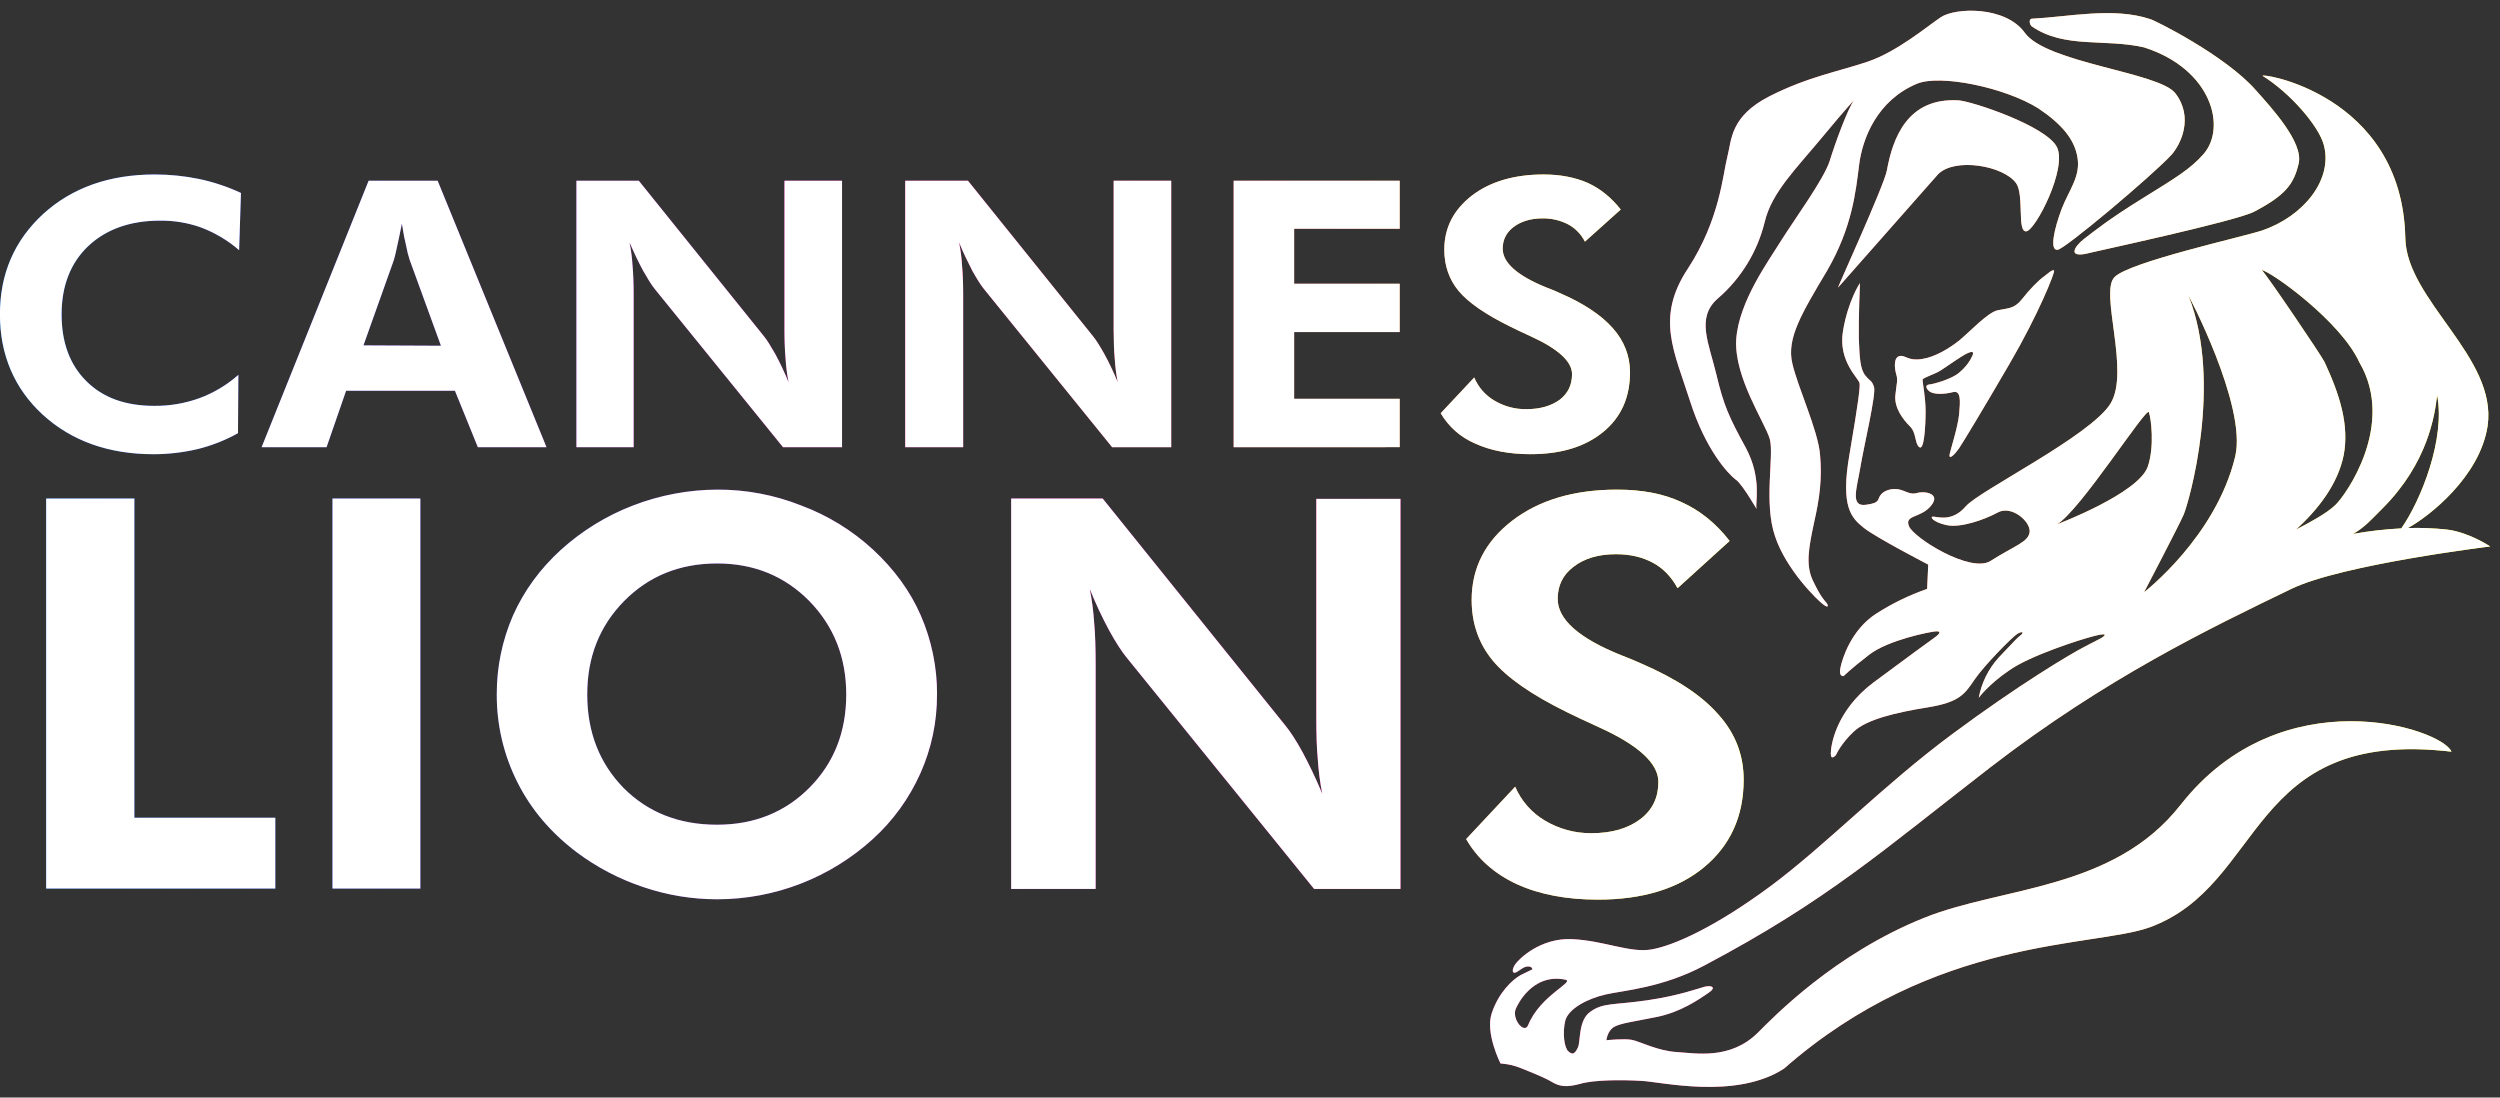 <svg xmlns="http://www.w3.org/2000/svg" width="82" height="36" viewBox="0 0 82 36" fill="none"><rect x="0" y="0" width="82" height="36" fill="#333333" stroke="none"/><path d="M66.125 6.002C66.403 6.39 66.149 7.625 66.464 7.588C66.766 7.552 67.808 5.529 67.469 4.828C67.118 4.126 64.66 3.315 64.237 3.292C62.566 3.194 62.082 4.527 61.889 5.592C61.804 6.076 60.218 9.538 60.291 9.429L63.571 5.713C64.127 5.158 65.713 5.435 66.125 6.004V6.002ZM50.123 33.623C50.002 33.926 49.591 33.442 49.712 33.103C49.748 33.005 50.245 31.905 51.346 32.134C51.661 32.207 50.523 32.643 50.123 33.623ZM67.469 17.198C68.22 16.762 70.398 13.337 70.482 13.518C70.555 13.7 70.676 14.644 70.446 15.31C70.132 16.192 67.469 17.198 67.469 17.198ZM71.79 9.718C71.717 9.548 73.714 13.312 73.315 14.971C72.685 17.61 70.325 19.425 70.325 19.425C70.325 19.425 71.451 17.271 71.622 16.884C71.793 16.497 72.915 12.574 71.79 9.718ZM77.394 11.896C78.58 13.93 76.946 16.243 76.595 16.569C76.305 16.848 75.713 17.162 75.312 17.368C76.026 16.714 76.68 15.891 76.874 14.923C77.055 13.943 76.752 12.962 76.244 11.873C76.146 11.667 74.344 9.004 74.186 8.859C74.476 8.895 76.788 10.541 77.393 11.898L77.394 11.896ZM78.145 16.677C79.634 15.189 79.864 13.615 79.937 12.962C80.215 14.378 79.416 16.399 78.763 17.331C78.231 17.358 77.701 17.419 77.177 17.513C77.551 17.307 77.793 17.029 78.144 16.677H78.145ZM71.524 26.397C69.335 29.205 65.642 29.084 63.123 30.101C60.182 31.275 58.173 33.357 57.653 33.877C56.745 34.773 55.607 34.543 54.99 34.507C54.372 34.47 53.781 34.156 53.525 34.107C53.27 34.059 52.69 34.119 52.69 34.119C52.69 34.119 52.714 33.841 52.919 33.695C53.136 33.561 53.572 33.513 54.347 33.355C55.122 33.198 55.715 32.786 56.017 32.581C56.332 32.375 56.126 32.315 55.919 32.363C55.725 32.411 55.096 32.654 54.019 32.811C52.941 32.968 52.59 32.884 52.179 33.174C51.754 33.453 51.852 34.166 51.754 34.36C51.656 34.566 51.584 34.614 51.439 34.481C51.306 34.36 51.245 33.876 51.341 33.477C51.45 33.077 52.08 32.75 52.673 32.617C53.266 32.484 54.525 32.399 55.893 31.673C59.94 29.532 61.721 27.922 65.29 25.163C69.09 22.233 72.479 20.611 75.155 19.316C76.801 18.517 81.679 17.924 81.679 17.924C81.679 17.924 80.977 17.452 80.25 17.369C79.828 17.323 79.404 17.307 78.98 17.32C79.645 16.957 81.34 15.65 81.594 13.968C81.921 11.716 78.931 9.852 78.894 7.807C78.796 3.038 74.004 2.36 74.221 2.493C75.117 3.048 76.049 4.127 76.218 4.744C76.533 5.87 75.577 7.093 74.185 7.564C73.519 7.782 69.839 8.593 69.355 9.09C68.859 9.586 69.876 12.188 69.222 13.242C68.569 14.295 64.913 16.098 64.478 16.607C64.042 17.117 63.582 16.958 63.424 16.946C63.267 16.934 63.4 17.128 63.849 17.224C64.298 17.321 65.072 17.055 65.519 16.813C65.967 16.559 66.598 17.091 66.573 17.442C66.536 17.781 66.112 17.878 65.29 18.399C64.636 18.81 62.773 17.647 62.615 17.261C62.456 16.875 63.002 17.007 63.341 16.583C63.68 16.171 63.087 16.099 62.881 16.171C62.663 16.232 62.542 16.123 62.325 16.062C62.108 16.002 61.829 16.062 61.696 16.22C61.562 16.378 61.696 16.498 61.187 16.559C60.679 16.619 60.909 16.003 61.018 15.336C61.127 14.669 61.55 12.903 61.466 12.686C61.381 12.457 61.368 12.54 61.187 12.322C61.007 12.104 60.994 11.717 60.969 11.088C60.957 10.458 61.006 9.284 61.006 9.284C61.006 9.284 60.618 9.853 60.45 10.858C60.282 11.862 60.983 12.419 60.995 12.576C61.007 12.734 60.971 13.097 60.668 14.876C60.353 16.656 60.741 16.994 61.128 17.309C61.515 17.624 63.246 18.518 63.246 18.518L63.21 19.317C62.623 19.52 62.062 19.793 61.54 20.128C60.728 20.649 60.426 21.593 60.365 21.907C60.305 22.222 60.474 22.174 60.474 22.174C60.474 22.174 60.656 21.98 61.297 21.484C61.927 20.988 63.319 20.721 63.487 20.709C63.655 20.697 63.669 20.758 63.451 20.915C63.233 21.072 62.664 21.484 61.442 22.392C60.219 23.312 60.05 24.45 60.05 24.715C60.05 24.97 60.219 24.764 60.219 24.764C60.219 24.764 60.388 24.377 60.812 23.989C61.224 23.602 62.168 23.372 63.221 23.203C64.274 23.033 64.443 22.767 64.77 22.283C65.097 21.811 65.979 20.915 66.162 20.794C66.344 20.685 66.391 20.745 66.283 20.83C66.176 20.915 66.114 20.976 65.557 21.569C65.221 21.939 64.994 22.396 64.903 22.888C64.903 22.888 65.206 22.463 65.896 21.992C66.574 21.508 68.232 20.976 68.668 20.866C69.092 20.758 69.067 20.818 68.994 20.878C68.922 20.939 68.873 20.951 68.389 21.205C67.917 21.447 66.223 22.452 64.007 24.098C61.743 25.78 59.891 27.716 58.064 29.073C56.248 30.416 54.88 31.022 54.166 31.142C53.452 31.263 52.617 30.852 51.564 30.804C50.511 30.755 49.809 31.469 49.701 31.627C49.594 31.784 49.592 31.917 49.689 31.905C49.786 31.893 49.955 31.699 50.114 31.699C50.272 31.699 50.259 31.797 50.259 31.797C50.259 31.797 50.187 31.834 49.884 31.979C49.594 32.136 49.146 32.572 48.928 33.238C48.71 33.891 49.218 34.884 49.218 34.884C49.218 34.884 49.545 34.884 49.993 35.078C50.441 35.259 50.731 35.38 50.949 35.514C51.167 35.634 51.385 35.671 51.831 35.55C52.279 35.416 53.199 35.416 53.829 35.452C54.458 35.476 56.927 36.081 58.513 35.052C63.463 30.706 68.643 31.082 70.508 30.417C74.321 29.025 73.691 23.868 80.409 24.655C80.082 23.88 74.829 22.186 71.525 26.398L71.524 26.397ZM56.938 15.733C57.192 15.927 57.676 16.823 57.616 16.677C57.556 16.532 57.809 15.709 57.265 14.692C56.709 13.676 56.539 13.301 56.297 12.284C56.054 11.255 55.619 10.421 56.345 9.79C57.105 9.135 57.641 8.259 57.881 7.285C58.109 6.316 58.897 5.553 59.769 4.501C60.64 3.449 60.81 3.292 60.81 3.292C60.604 3.57 60.192 4.697 60.011 5.289C59.817 5.882 58.873 7.177 58.437 7.867C58.012 8.557 57.032 9.888 56.948 11.135C56.876 12.382 57.893 13.858 58.05 14.402C58.195 14.947 57.844 16.484 58.22 17.586C58.583 18.688 59.625 19.704 59.817 19.837C59.999 19.97 59.963 19.837 59.902 19.765C59.841 19.692 59.72 19.583 59.466 19.051C59.212 18.53 59.333 17.937 59.502 17.138C59.684 16.339 59.769 15.698 59.696 14.899C59.624 14.1 58.982 12.745 58.788 11.921C58.595 11.098 59.091 10.287 59.926 8.882C60.749 7.466 60.87 6.28 60.979 5.408C61.088 4.537 61.572 3.29 62.879 2.745C63.642 2.431 65.76 2.866 66.862 3.557C67.636 4.077 68.024 4.561 68.133 5.118C68.266 5.771 67.866 6.219 67.624 6.85C67.382 7.491 67.213 8.23 67.491 8.193C67.733 8.169 70.578 5.772 71.219 5.083C71.534 4.732 71.957 3.848 71.352 3.061C70.832 2.371 67.128 2.069 66.414 1.076C65.784 0.194 64.138 0.241 63.654 0.568C63.206 0.87 62.226 1.694 61.269 2.02C60.312 2.347 59.332 2.504 58.037 3.158C56.742 3.824 56.802 4.586 56.657 5.143C56.511 5.7 56.415 7.202 55.362 8.811C54.297 10.42 54.914 11.523 55.434 13.157C55.943 14.755 56.681 15.542 56.935 15.735L56.938 15.733ZM63.946 14.91C63.922 15.092 64.104 14.922 64.249 14.716C64.394 14.499 64.975 13.543 65.919 11.921C66.864 10.299 67.42 8.907 67.372 8.871C67.311 8.834 67.178 8.969 67.033 9.076C66.876 9.185 66.573 9.488 66.319 9.815C66.064 10.141 65.847 10.105 65.52 10.178C65.193 10.25 64.6 10.892 64.261 11.17C63.922 11.436 63.462 11.715 63.038 11.776C62.578 11.848 62.506 11.642 62.312 11.678C62.118 11.713 62.131 12.028 62.191 12.258C62.264 12.476 62.203 12.585 62.167 12.973C62.131 13.372 62.409 13.747 62.639 13.977C62.868 14.195 62.796 14.546 62.954 14.667C63.111 14.788 63.159 13.989 63.159 13.493C63.159 13.009 63.051 12.525 63.061 12.452C63.086 12.38 63.473 12.271 63.654 12.15C63.848 12.028 64.296 11.702 64.514 11.594C64.743 11.485 64.743 11.57 64.683 11.692C64.623 11.826 64.502 12.019 64.259 12.225C64.004 12.443 63.411 12.6 63.278 12.612C63.145 12.624 63.157 12.733 63.291 12.841C63.423 12.939 63.75 12.939 64.042 12.865C64.332 12.78 64.296 13.168 64.26 13.579C64.224 13.991 63.982 14.729 63.945 14.911L63.946 14.91ZM70.337 1.558C72.552 2.272 73.037 4.185 72.274 5.056C71.849 5.541 71.366 5.831 70.252 6.521C69.139 7.211 68.703 7.574 68.352 7.84C68.001 8.119 67.808 8.494 68.57 8.288C68.643 8.264 73.327 7.259 73.932 6.945C74.949 6.412 75.239 6.049 75.397 5.359C75.554 4.669 74.501 3.531 74.005 2.974C73.012 1.824 70.627 0.637 70.519 0.625C69.32 0.226 67.856 0.553 66.657 0.613C66.525 0.613 66.573 0.819 66.645 0.867C67.724 1.606 69.031 1.255 70.338 1.557L70.337 1.558ZM1.514 29.145V16.351H4.407V26.821H9.03V29.145H1.514ZM10.906 29.145V16.351H13.787V29.145H10.906ZM23.52 27.051C24.742 27.051 25.759 26.639 26.559 25.828C27.359 25.017 27.757 24 27.757 22.778C27.757 21.569 27.358 20.551 26.548 19.715C25.734 18.893 24.73 18.481 23.521 18.481C22.298 18.481 21.281 18.892 20.47 19.715C19.66 20.539 19.261 21.556 19.261 22.778C19.261 24.013 19.661 25.029 20.447 25.84C21.255 26.651 22.272 27.051 23.521 27.051H23.52ZM30.733 22.778C30.738 23.671 30.552 24.554 30.187 25.368C29.821 26.187 29.29 26.921 28.625 27.523C27.229 28.793 25.409 29.497 23.521 29.496C22.697 29.496 21.879 29.361 21.1 29.096C20.318 28.835 19.582 28.451 18.921 27.958C18.074 27.317 17.42 26.553 16.972 25.659C16.522 24.765 16.29 23.778 16.294 22.778C16.291 21.887 16.472 21.005 16.827 20.188C17.19 19.377 17.709 18.663 18.4 18.033C19.091 17.408 19.891 16.916 20.761 16.581C21.645 16.24 22.585 16.063 23.533 16.06C24.473 16.057 25.406 16.234 26.28 16.581C27.154 16.906 27.956 17.4 28.641 18.033C29.318 18.663 29.85 19.377 30.202 20.188C30.557 21.005 30.738 21.887 30.735 22.778H30.733ZM33.166 29.145V16.351H36.167L42.158 23.795C42.328 24 42.522 24.303 42.727 24.677C42.933 25.064 43.152 25.512 43.369 26.033C43.297 25.661 43.248 25.285 43.224 24.907C43.187 24.532 43.175 24.072 43.175 23.515V16.363H45.935V29.157H43.103L36.954 21.568C36.785 21.362 36.591 21.059 36.385 20.685C36.146 20.242 35.932 19.785 35.744 19.317C35.817 19.685 35.865 20.057 35.889 20.431C35.925 20.806 35.937 21.279 35.937 21.847V29.157H33.166V29.145Z" fill="url(#paint0_linear_649_23788)"></path><path d="M66.125 6.002C66.403 6.39 66.149 7.625 66.464 7.588C66.766 7.552 67.808 5.529 67.469 4.828C67.118 4.126 64.66 3.315 64.237 3.292C62.566 3.194 62.082 4.527 61.889 5.592C61.804 6.076 60.218 9.538 60.291 9.429L63.571 5.713C64.127 5.158 65.713 5.435 66.125 6.004V6.002ZM50.123 33.623C50.002 33.926 49.591 33.442 49.712 33.103C49.748 33.005 50.245 31.905 51.346 32.134C51.661 32.207 50.523 32.643 50.123 33.623ZM67.469 17.198C68.22 16.762 70.398 13.337 70.482 13.518C70.555 13.7 70.676 14.644 70.446 15.31C70.132 16.192 67.469 17.198 67.469 17.198ZM71.79 9.718C71.717 9.548 73.714 13.312 73.315 14.971C72.685 17.61 70.325 19.425 70.325 19.425C70.325 19.425 71.451 17.271 71.622 16.884C71.793 16.497 72.915 12.574 71.79 9.718ZM77.394 11.896C78.58 13.93 76.946 16.243 76.595 16.569C76.305 16.848 75.713 17.162 75.312 17.368C76.026 16.714 76.68 15.891 76.874 14.923C77.055 13.943 76.752 12.962 76.244 11.873C76.146 11.667 74.344 9.004 74.186 8.859C74.476 8.895 76.788 10.541 77.393 11.898L77.394 11.896ZM78.145 16.677C79.634 15.189 79.864 13.615 79.937 12.962C80.215 14.378 79.416 16.399 78.763 17.331C78.231 17.358 77.701 17.419 77.177 17.513C77.551 17.307 77.793 17.029 78.144 16.677H78.145ZM71.524 26.397C69.335 29.205 65.642 29.084 63.123 30.101C60.182 31.275 58.173 33.357 57.653 33.877C56.745 34.773 55.607 34.543 54.99 34.507C54.372 34.47 53.781 34.156 53.525 34.107C53.27 34.059 52.69 34.119 52.69 34.119C52.69 34.119 52.714 33.841 52.919 33.695C53.136 33.561 53.572 33.513 54.347 33.355C55.122 33.198 55.715 32.786 56.017 32.581C56.332 32.375 56.126 32.315 55.919 32.363C55.725 32.411 55.096 32.654 54.019 32.811C52.941 32.968 52.59 32.884 52.179 33.174C51.754 33.453 51.852 34.166 51.754 34.36C51.656 34.566 51.584 34.614 51.439 34.481C51.306 34.36 51.245 33.876 51.341 33.477C51.45 33.077 52.08 32.75 52.673 32.617C53.266 32.484 54.525 32.399 55.893 31.673C59.94 29.532 61.721 27.922 65.29 25.163C69.09 22.233 72.479 20.611 75.155 19.316C76.801 18.517 81.679 17.924 81.679 17.924C81.679 17.924 80.977 17.452 80.25 17.369C79.828 17.323 79.404 17.307 78.98 17.32C79.645 16.957 81.34 15.65 81.594 13.968C81.921 11.716 78.931 9.852 78.894 7.807C78.796 3.038 74.004 2.36 74.221 2.493C75.117 3.048 76.049 4.127 76.218 4.744C76.533 5.87 75.577 7.093 74.185 7.564C73.519 7.782 69.839 8.593 69.355 9.09C68.859 9.586 69.876 12.188 69.222 13.242C68.569 14.295 64.913 16.098 64.478 16.607C64.042 17.117 63.582 16.958 63.424 16.946C63.267 16.934 63.4 17.128 63.849 17.224C64.298 17.321 65.072 17.055 65.519 16.813C65.967 16.559 66.598 17.091 66.573 17.442C66.536 17.781 66.112 17.878 65.29 18.399C64.636 18.81 62.773 17.647 62.615 17.261C62.456 16.875 63.002 17.007 63.341 16.583C63.68 16.171 63.087 16.099 62.881 16.171C62.663 16.232 62.542 16.123 62.325 16.062C62.108 16.002 61.829 16.062 61.696 16.22C61.562 16.378 61.696 16.498 61.187 16.559C60.679 16.619 60.909 16.003 61.018 15.336C61.127 14.669 61.55 12.903 61.466 12.686C61.381 12.457 61.368 12.54 61.187 12.322C61.007 12.104 60.994 11.717 60.969 11.088C60.957 10.458 61.006 9.284 61.006 9.284C61.006 9.284 60.618 9.853 60.45 10.858C60.282 11.862 60.983 12.419 60.995 12.576C61.007 12.734 60.971 13.097 60.668 14.876C60.353 16.656 60.741 16.994 61.128 17.309C61.515 17.624 63.246 18.518 63.246 18.518L63.21 19.317C62.623 19.52 62.062 19.793 61.54 20.128C60.728 20.649 60.426 21.593 60.365 21.907C60.305 22.222 60.474 22.174 60.474 22.174C60.474 22.174 60.656 21.98 61.297 21.484C61.927 20.988 63.319 20.721 63.487 20.709C63.655 20.697 63.669 20.758 63.451 20.915C63.233 21.072 62.664 21.484 61.442 22.392C60.219 23.312 60.05 24.45 60.05 24.715C60.05 24.97 60.219 24.764 60.219 24.764C60.219 24.764 60.388 24.377 60.812 23.989C61.224 23.602 62.168 23.372 63.221 23.203C64.274 23.033 64.443 22.767 64.77 22.283C65.097 21.811 65.979 20.915 66.162 20.794C66.344 20.685 66.391 20.745 66.283 20.83C66.176 20.915 66.114 20.976 65.557 21.569C65.221 21.939 64.994 22.396 64.903 22.888C64.903 22.888 65.206 22.463 65.896 21.992C66.574 21.508 68.232 20.976 68.668 20.866C69.092 20.758 69.067 20.818 68.994 20.878C68.922 20.939 68.873 20.951 68.389 21.205C67.917 21.447 66.223 22.452 64.007 24.098C61.743 25.78 59.891 27.716 58.064 29.073C56.248 30.416 54.88 31.022 54.166 31.142C53.452 31.263 52.617 30.852 51.564 30.804C50.511 30.755 49.809 31.469 49.701 31.627C49.594 31.784 49.592 31.917 49.689 31.905C49.786 31.893 49.955 31.699 50.114 31.699C50.272 31.699 50.259 31.797 50.259 31.797C50.259 31.797 50.187 31.834 49.884 31.979C49.594 32.136 49.146 32.572 48.928 33.238C48.71 33.891 49.218 34.884 49.218 34.884C49.218 34.884 49.545 34.884 49.993 35.078C50.441 35.259 50.731 35.38 50.949 35.514C51.167 35.634 51.385 35.671 51.831 35.55C52.279 35.416 53.199 35.416 53.829 35.452C54.458 35.476 56.927 36.081 58.513 35.052C63.463 30.706 68.643 31.082 70.508 30.417C74.321 29.025 73.691 23.868 80.409 24.655C80.082 23.88 74.829 22.186 71.525 26.398L71.524 26.397ZM56.938 15.733C57.192 15.927 57.676 16.823 57.616 16.677C57.556 16.532 57.809 15.709 57.265 14.692C56.709 13.676 56.539 13.301 56.297 12.284C56.054 11.255 55.619 10.421 56.345 9.79C57.105 9.135 57.641 8.259 57.881 7.285C58.109 6.316 58.897 5.553 59.769 4.501C60.64 3.449 60.81 3.292 60.81 3.292C60.604 3.57 60.192 4.697 60.011 5.289C59.817 5.882 58.873 7.177 58.437 7.867C58.012 8.557 57.032 9.888 56.948 11.135C56.876 12.382 57.893 13.858 58.05 14.402C58.195 14.947 57.844 16.484 58.22 17.586C58.583 18.688 59.625 19.704 59.817 19.837C59.999 19.97 59.963 19.837 59.902 19.765C59.841 19.692 59.72 19.583 59.466 19.051C59.212 18.53 59.333 17.937 59.502 17.138C59.684 16.339 59.769 15.698 59.696 14.899C59.624 14.1 58.982 12.745 58.788 11.921C58.595 11.098 59.091 10.287 59.926 8.882C60.749 7.466 60.87 6.28 60.979 5.408C61.088 4.537 61.572 3.29 62.879 2.745C63.642 2.431 65.76 2.866 66.862 3.557C67.636 4.077 68.024 4.561 68.133 5.118C68.266 5.771 67.866 6.219 67.624 6.85C67.382 7.491 67.213 8.23 67.491 8.193C67.733 8.169 70.578 5.772 71.219 5.083C71.534 4.732 71.957 3.848 71.352 3.061C70.832 2.371 67.128 2.069 66.414 1.076C65.784 0.194 64.138 0.241 63.654 0.568C63.206 0.87 62.226 1.694 61.269 2.02C60.312 2.347 59.332 2.504 58.037 3.158C56.742 3.824 56.802 4.586 56.657 5.143C56.511 5.7 56.415 7.202 55.362 8.811C54.297 10.42 54.914 11.523 55.434 13.157C55.943 14.755 56.681 15.542 56.935 15.735L56.938 15.733ZM63.946 14.91C63.922 15.092 64.104 14.922 64.249 14.716C64.394 14.499 64.975 13.543 65.919 11.921C66.864 10.299 67.42 8.907 67.372 8.871C67.311 8.834 67.178 8.969 67.033 9.076C66.876 9.185 66.573 9.488 66.319 9.815C66.064 10.141 65.847 10.105 65.52 10.178C65.193 10.25 64.6 10.892 64.261 11.17C63.922 11.436 63.462 11.715 63.038 11.776C62.578 11.848 62.506 11.642 62.312 11.678C62.118 11.713 62.131 12.028 62.191 12.258C62.264 12.476 62.203 12.585 62.167 12.973C62.131 13.372 62.409 13.747 62.639 13.977C62.868 14.195 62.796 14.546 62.954 14.667C63.111 14.788 63.159 13.989 63.159 13.493C63.159 13.009 63.051 12.525 63.061 12.452C63.086 12.38 63.473 12.271 63.654 12.15C63.848 12.028 64.296 11.702 64.514 11.594C64.743 11.485 64.743 11.57 64.683 11.692C64.623 11.826 64.502 12.019 64.259 12.225C64.004 12.443 63.411 12.6 63.278 12.612C63.145 12.624 63.157 12.733 63.291 12.841C63.423 12.939 63.75 12.939 64.042 12.865C64.332 12.78 64.296 13.168 64.26 13.579C64.224 13.991 63.982 14.729 63.945 14.911L63.946 14.91ZM70.337 1.558C72.552 2.272 73.037 4.185 72.274 5.056C71.849 5.541 71.366 5.831 70.252 6.521C69.139 7.211 68.703 7.574 68.352 7.84C68.001 8.119 67.808 8.494 68.57 8.288C68.643 8.264 73.327 7.259 73.932 6.945C74.949 6.412 75.239 6.049 75.397 5.359C75.554 4.669 74.501 3.531 74.005 2.974C73.012 1.824 70.627 0.637 70.519 0.625C69.32 0.226 67.856 0.553 66.657 0.613C66.525 0.613 66.573 0.819 66.645 0.867C67.724 1.606 69.031 1.255 70.338 1.557L70.337 1.558ZM1.514 29.145V16.351H4.407V26.821H9.03V29.145H1.514ZM10.906 29.145V16.351H13.787V29.145H10.906ZM23.52 27.051C24.742 27.051 25.759 26.639 26.559 25.828C27.359 25.017 27.757 24 27.757 22.778C27.757 21.569 27.358 20.551 26.548 19.715C25.734 18.893 24.73 18.481 23.521 18.481C22.298 18.481 21.281 18.892 20.47 19.715C19.66 20.539 19.261 21.556 19.261 22.778C19.261 24.013 19.661 25.029 20.447 25.84C21.255 26.651 22.272 27.051 23.521 27.051H23.52ZM30.733 22.778C30.738 23.671 30.552 24.554 30.187 25.368C29.821 26.187 29.29 26.921 28.625 27.523C27.229 28.793 25.409 29.497 23.521 29.496C22.697 29.496 21.879 29.361 21.1 29.096C20.318 28.835 19.582 28.451 18.921 27.958C18.074 27.317 17.42 26.553 16.972 25.659C16.522 24.765 16.29 23.778 16.294 22.778C16.291 21.887 16.472 21.005 16.827 20.188C17.19 19.377 17.709 18.663 18.4 18.033C19.091 17.408 19.891 16.916 20.761 16.581C21.645 16.24 22.585 16.063 23.533 16.06C24.473 16.057 25.406 16.234 26.28 16.581C27.154 16.906 27.956 17.4 28.641 18.033C29.318 18.663 29.85 19.377 30.202 20.188C30.557 21.005 30.738 21.887 30.735 22.778H30.733ZM33.166 29.145V16.351H36.167L42.158 23.795C42.328 24 42.522 24.303 42.727 24.677C42.933 25.064 43.152 25.512 43.369 26.033C43.297 25.661 43.248 25.285 43.224 24.907C43.187 24.532 43.175 24.072 43.175 23.515V16.363H45.935V29.157H43.103L36.954 21.568C36.785 21.362 36.591 21.059 36.385 20.685C36.146 20.242 35.932 19.785 35.744 19.317C35.817 19.685 35.865 20.057 35.889 20.431C35.925 20.806 35.937 21.279 35.937 21.847V29.157H33.166V29.145Z" fill="white"></path><path d="M48.088 27.523L49.698 25.804C49.897 26.27 50.241 26.661 50.678 26.918C51.136 27.19 51.659 27.332 52.191 27.329C52.87 27.329 53.401 27.172 53.801 26.869C54.203 26.567 54.395 26.155 54.395 25.646C54.395 25.041 53.741 24.437 52.422 23.843C51.997 23.649 51.659 23.492 51.417 23.371C50.231 22.79 49.42 22.221 48.96 21.664C48.5 21.107 48.27 20.442 48.27 19.679C48.27 18.626 48.718 17.755 49.602 17.077C50.485 16.399 51.635 16.06 53.039 16.06C53.862 16.06 54.564 16.193 55.157 16.471C55.75 16.738 56.283 17.162 56.731 17.743L55.024 19.292C54.818 18.917 54.552 18.638 54.213 18.457C53.874 18.275 53.475 18.178 53.004 18.178C52.435 18.178 51.975 18.311 51.612 18.59C51.261 18.856 51.092 19.207 51.092 19.643C51.092 20.32 51.794 20.938 53.186 21.495C53.464 21.604 53.669 21.688 53.827 21.761C54.977 22.257 55.824 22.814 56.369 23.444C56.924 24.061 57.192 24.775 57.192 25.574C57.192 26.772 56.756 27.728 55.897 28.442C55.037 29.157 53.863 29.508 52.411 29.508C51.382 29.508 50.486 29.338 49.748 28.999C48.996 28.648 48.453 28.152 48.09 27.523H48.088ZM7.843 8.205C7.477 7.888 7.059 7.638 6.608 7.466C6.173 7.309 5.714 7.232 5.252 7.237C4.272 7.237 3.485 7.516 2.892 8.073C2.311 8.628 2.02 9.38 2.02 10.312C2.02 11.232 2.287 11.958 2.832 12.502C3.376 13.045 4.114 13.312 5.058 13.312C5.566 13.317 6.07 13.231 6.547 13.058C7.014 12.884 7.445 12.626 7.818 12.296L7.806 14.208C7.392 14.44 6.948 14.614 6.487 14.729C6.011 14.841 5.523 14.898 5.034 14.898C3.558 14.898 2.347 14.463 1.403 13.603C0.471 12.744 -0.002 11.642 -0.002 10.311C-0.002 8.979 0.471 7.89 1.415 7.019C2.359 6.159 3.582 5.723 5.071 5.723C5.558 5.722 6.045 5.771 6.523 5.869C6.999 5.969 7.462 6.123 7.903 6.329L7.843 8.205ZM14.463 11.339L13.435 8.518C13.389 8.376 13.353 8.23 13.326 8.082C13.277 7.877 13.227 7.635 13.181 7.331C13.132 7.609 13.071 7.863 13.023 8.093C12.975 8.323 12.938 8.468 12.914 8.541L11.921 11.329L14.463 11.341V11.339ZM8.581 14.668L12.091 5.929H14.355L17.925 14.668H15.674L14.922 12.816H11.352L10.711 14.668H8.581ZM18.907 14.668V5.929H20.953L25.044 11.013C25.165 11.158 25.286 11.364 25.432 11.618C25.592 11.916 25.737 12.224 25.865 12.538C25.815 12.282 25.782 12.023 25.767 11.763C25.743 11.509 25.731 11.194 25.731 10.807V5.929H27.619V14.668H25.684L21.484 9.488C21.363 9.342 21.242 9.137 21.096 8.882C20.951 8.616 20.806 8.314 20.649 7.95C20.699 8.202 20.732 8.457 20.747 8.713C20.771 8.967 20.783 9.294 20.783 9.681V14.668H18.907ZM29.691 14.668V5.929H31.75L35.838 11.013C35.96 11.158 36.081 11.364 36.226 11.618C36.388 11.916 36.533 12.223 36.662 12.538C36.612 12.282 36.579 12.023 36.564 11.763C36.54 11.509 36.528 11.194 36.528 10.807V5.929H38.416V14.668H36.479L32.281 9.488C32.16 9.342 32.038 9.137 31.893 8.882C31.76 8.616 31.603 8.314 31.457 7.95C31.508 8.202 31.541 8.457 31.555 8.713C31.579 8.967 31.592 9.294 31.592 9.681V14.668H29.691ZM40.464 14.668V5.929H45.91V7.502H42.448V9.306H45.91V10.892H42.448V13.081H45.91V14.667L40.464 14.668ZM47.254 13.555L48.355 12.381C48.487 12.701 48.721 12.969 49.022 13.143C49.336 13.329 49.696 13.426 50.062 13.421C50.522 13.421 50.885 13.312 51.164 13.107C51.43 12.901 51.563 12.622 51.563 12.271C51.563 11.86 51.115 11.448 50.22 11.037C49.929 10.904 49.699 10.795 49.53 10.71C48.719 10.311 48.162 9.923 47.847 9.548C47.533 9.173 47.373 8.714 47.373 8.192C47.373 7.466 47.676 6.885 48.281 6.412C48.886 5.953 49.673 5.723 50.63 5.723C51.185 5.723 51.671 5.821 52.082 6.001C52.481 6.183 52.845 6.473 53.16 6.872L51.986 7.926C51.863 7.684 51.67 7.485 51.431 7.357C51.172 7.225 50.886 7.158 50.596 7.163C50.208 7.163 49.894 7.261 49.651 7.441C49.409 7.622 49.288 7.866 49.288 8.155C49.288 8.615 49.76 9.038 50.716 9.427C50.91 9.499 51.055 9.56 51.152 9.608C51.939 9.947 52.52 10.334 52.895 10.758C53.271 11.181 53.464 11.666 53.464 12.21C53.464 13.034 53.174 13.687 52.582 14.171C51.99 14.655 51.202 14.897 50.197 14.897C49.494 14.897 48.877 14.776 48.381 14.546C47.908 14.345 47.514 13.997 47.255 13.554L47.254 13.555Z" fill="url(#paint1_linear_649_23788)"></path><path d="M48.088 27.523L49.698 25.804C49.897 26.27 50.241 26.661 50.678 26.918C51.136 27.19 51.659 27.332 52.191 27.329C52.87 27.329 53.401 27.172 53.801 26.869C54.203 26.567 54.395 26.155 54.395 25.646C54.395 25.041 53.741 24.437 52.422 23.843C51.997 23.649 51.659 23.492 51.417 23.371C50.231 22.79 49.42 22.221 48.96 21.664C48.5 21.107 48.27 20.442 48.27 19.679C48.27 18.626 48.718 17.755 49.602 17.077C50.485 16.399 51.635 16.06 53.039 16.06C53.862 16.06 54.564 16.193 55.157 16.471C55.75 16.738 56.283 17.162 56.731 17.743L55.024 19.292C54.818 18.917 54.552 18.638 54.213 18.457C53.874 18.275 53.475 18.178 53.004 18.178C52.435 18.178 51.975 18.311 51.612 18.59C51.261 18.856 51.092 19.207 51.092 19.643C51.092 20.32 51.794 20.938 53.186 21.495C53.464 21.604 53.669 21.688 53.827 21.761C54.977 22.257 55.824 22.814 56.369 23.444C56.924 24.061 57.192 24.775 57.192 25.574C57.192 26.772 56.756 27.728 55.897 28.442C55.037 29.157 53.863 29.508 52.411 29.508C51.382 29.508 50.486 29.338 49.748 28.999C48.996 28.648 48.453 28.152 48.09 27.523H48.088ZM7.843 8.205C7.477 7.888 7.059 7.638 6.608 7.466C6.173 7.309 5.714 7.232 5.252 7.237C4.272 7.237 3.485 7.516 2.892 8.073C2.311 8.628 2.02 9.38 2.02 10.312C2.02 11.232 2.287 11.958 2.832 12.502C3.376 13.045 4.114 13.312 5.058 13.312C5.566 13.317 6.07 13.231 6.547 13.058C7.014 12.884 7.445 12.626 7.818 12.296L7.806 14.208C7.392 14.44 6.948 14.614 6.487 14.729C6.011 14.841 5.523 14.898 5.034 14.898C3.558 14.898 2.347 14.463 1.403 13.603C0.471 12.744 -0.002 11.642 -0.002 10.311C-0.002 8.979 0.471 7.89 1.415 7.019C2.359 6.159 3.582 5.723 5.071 5.723C5.558 5.722 6.045 5.771 6.523 5.869C6.999 5.969 7.462 6.123 7.903 6.329L7.843 8.205ZM14.463 11.339L13.435 8.518C13.389 8.376 13.353 8.23 13.326 8.082C13.277 7.877 13.227 7.635 13.181 7.331C13.132 7.609 13.071 7.863 13.023 8.093C12.975 8.323 12.938 8.468 12.914 8.541L11.921 11.329L14.463 11.341V11.339ZM8.581 14.668L12.091 5.929H14.355L17.925 14.668H15.674L14.922 12.816H11.352L10.711 14.668H8.581ZM18.907 14.668V5.929H20.953L25.044 11.013C25.165 11.158 25.286 11.364 25.432 11.618C25.592 11.916 25.737 12.224 25.865 12.538C25.815 12.282 25.782 12.023 25.767 11.763C25.743 11.509 25.731 11.194 25.731 10.807V5.929H27.619V14.668H25.684L21.484 9.488C21.363 9.342 21.242 9.137 21.096 8.882C20.951 8.616 20.806 8.314 20.649 7.95C20.699 8.202 20.732 8.457 20.747 8.713C20.771 8.967 20.783 9.294 20.783 9.681V14.668H18.907ZM29.691 14.668V5.929H31.75L35.838 11.013C35.96 11.158 36.081 11.364 36.226 11.618C36.388 11.916 36.533 12.223 36.662 12.538C36.612 12.282 36.579 12.023 36.564 11.763C36.54 11.509 36.528 11.194 36.528 10.807V5.929H38.416V14.668H36.479L32.281 9.488C32.16 9.342 32.038 9.137 31.893 8.882C31.76 8.616 31.603 8.314 31.457 7.95C31.508 8.202 31.541 8.457 31.555 8.713C31.579 8.967 31.592 9.294 31.592 9.681V14.668H29.691ZM40.464 14.668V5.929H45.91V7.502H42.448V9.306H45.91V10.892H42.448V13.081H45.91V14.667L40.464 14.668ZM47.254 13.555L48.355 12.381C48.487 12.701 48.721 12.969 49.022 13.143C49.336 13.329 49.696 13.426 50.062 13.421C50.522 13.421 50.885 13.312 51.164 13.107C51.43 12.901 51.563 12.622 51.563 12.271C51.563 11.86 51.115 11.448 50.22 11.037C49.929 10.904 49.699 10.795 49.53 10.71C48.719 10.311 48.162 9.923 47.847 9.548C47.533 9.173 47.373 8.714 47.373 8.192C47.373 7.466 47.676 6.885 48.281 6.412C48.886 5.953 49.673 5.723 50.63 5.723C51.185 5.723 51.671 5.821 52.082 6.001C52.481 6.183 52.845 6.473 53.16 6.872L51.986 7.926C51.863 7.684 51.67 7.485 51.431 7.357C51.172 7.225 50.886 7.158 50.596 7.163C50.208 7.163 49.894 7.261 49.651 7.441C49.409 7.622 49.288 7.866 49.288 8.155C49.288 8.615 49.76 9.038 50.716 9.427C50.91 9.499 51.055 9.56 51.152 9.608C51.939 9.947 52.52 10.334 52.895 10.758C53.271 11.181 53.464 11.666 53.464 12.21C53.464 13.034 53.174 13.687 52.582 14.171C51.99 14.655 51.202 14.897 50.197 14.897C49.494 14.897 48.877 14.776 48.381 14.546C47.908 14.345 47.514 13.997 47.255 13.554L47.254 13.555Z" fill="white"></path><defs><linearGradient id="paint0_linear_649_23788" x1="1.514" y1="35.655" x2="81.679" y2="35.655" gradientUnits="userSpaceOnUse"><stop stop-color="#0066FF"></stop><stop offset="0.5" stop-color="#FF00B8"></stop><stop offset="1" stop-color="#FFE600"></stop></linearGradient><linearGradient id="paint1_linear_649_23788" x1="-0.002" y1="29.51" x2="57.192" y2="29.51" gradientUnits="userSpaceOnUse"><stop stop-color="#0066FF"></stop><stop offset="0.5" stop-color="#FF00B8"></stop><stop offset="1" stop-color="#FFE600"></stop></linearGradient></defs></svg>